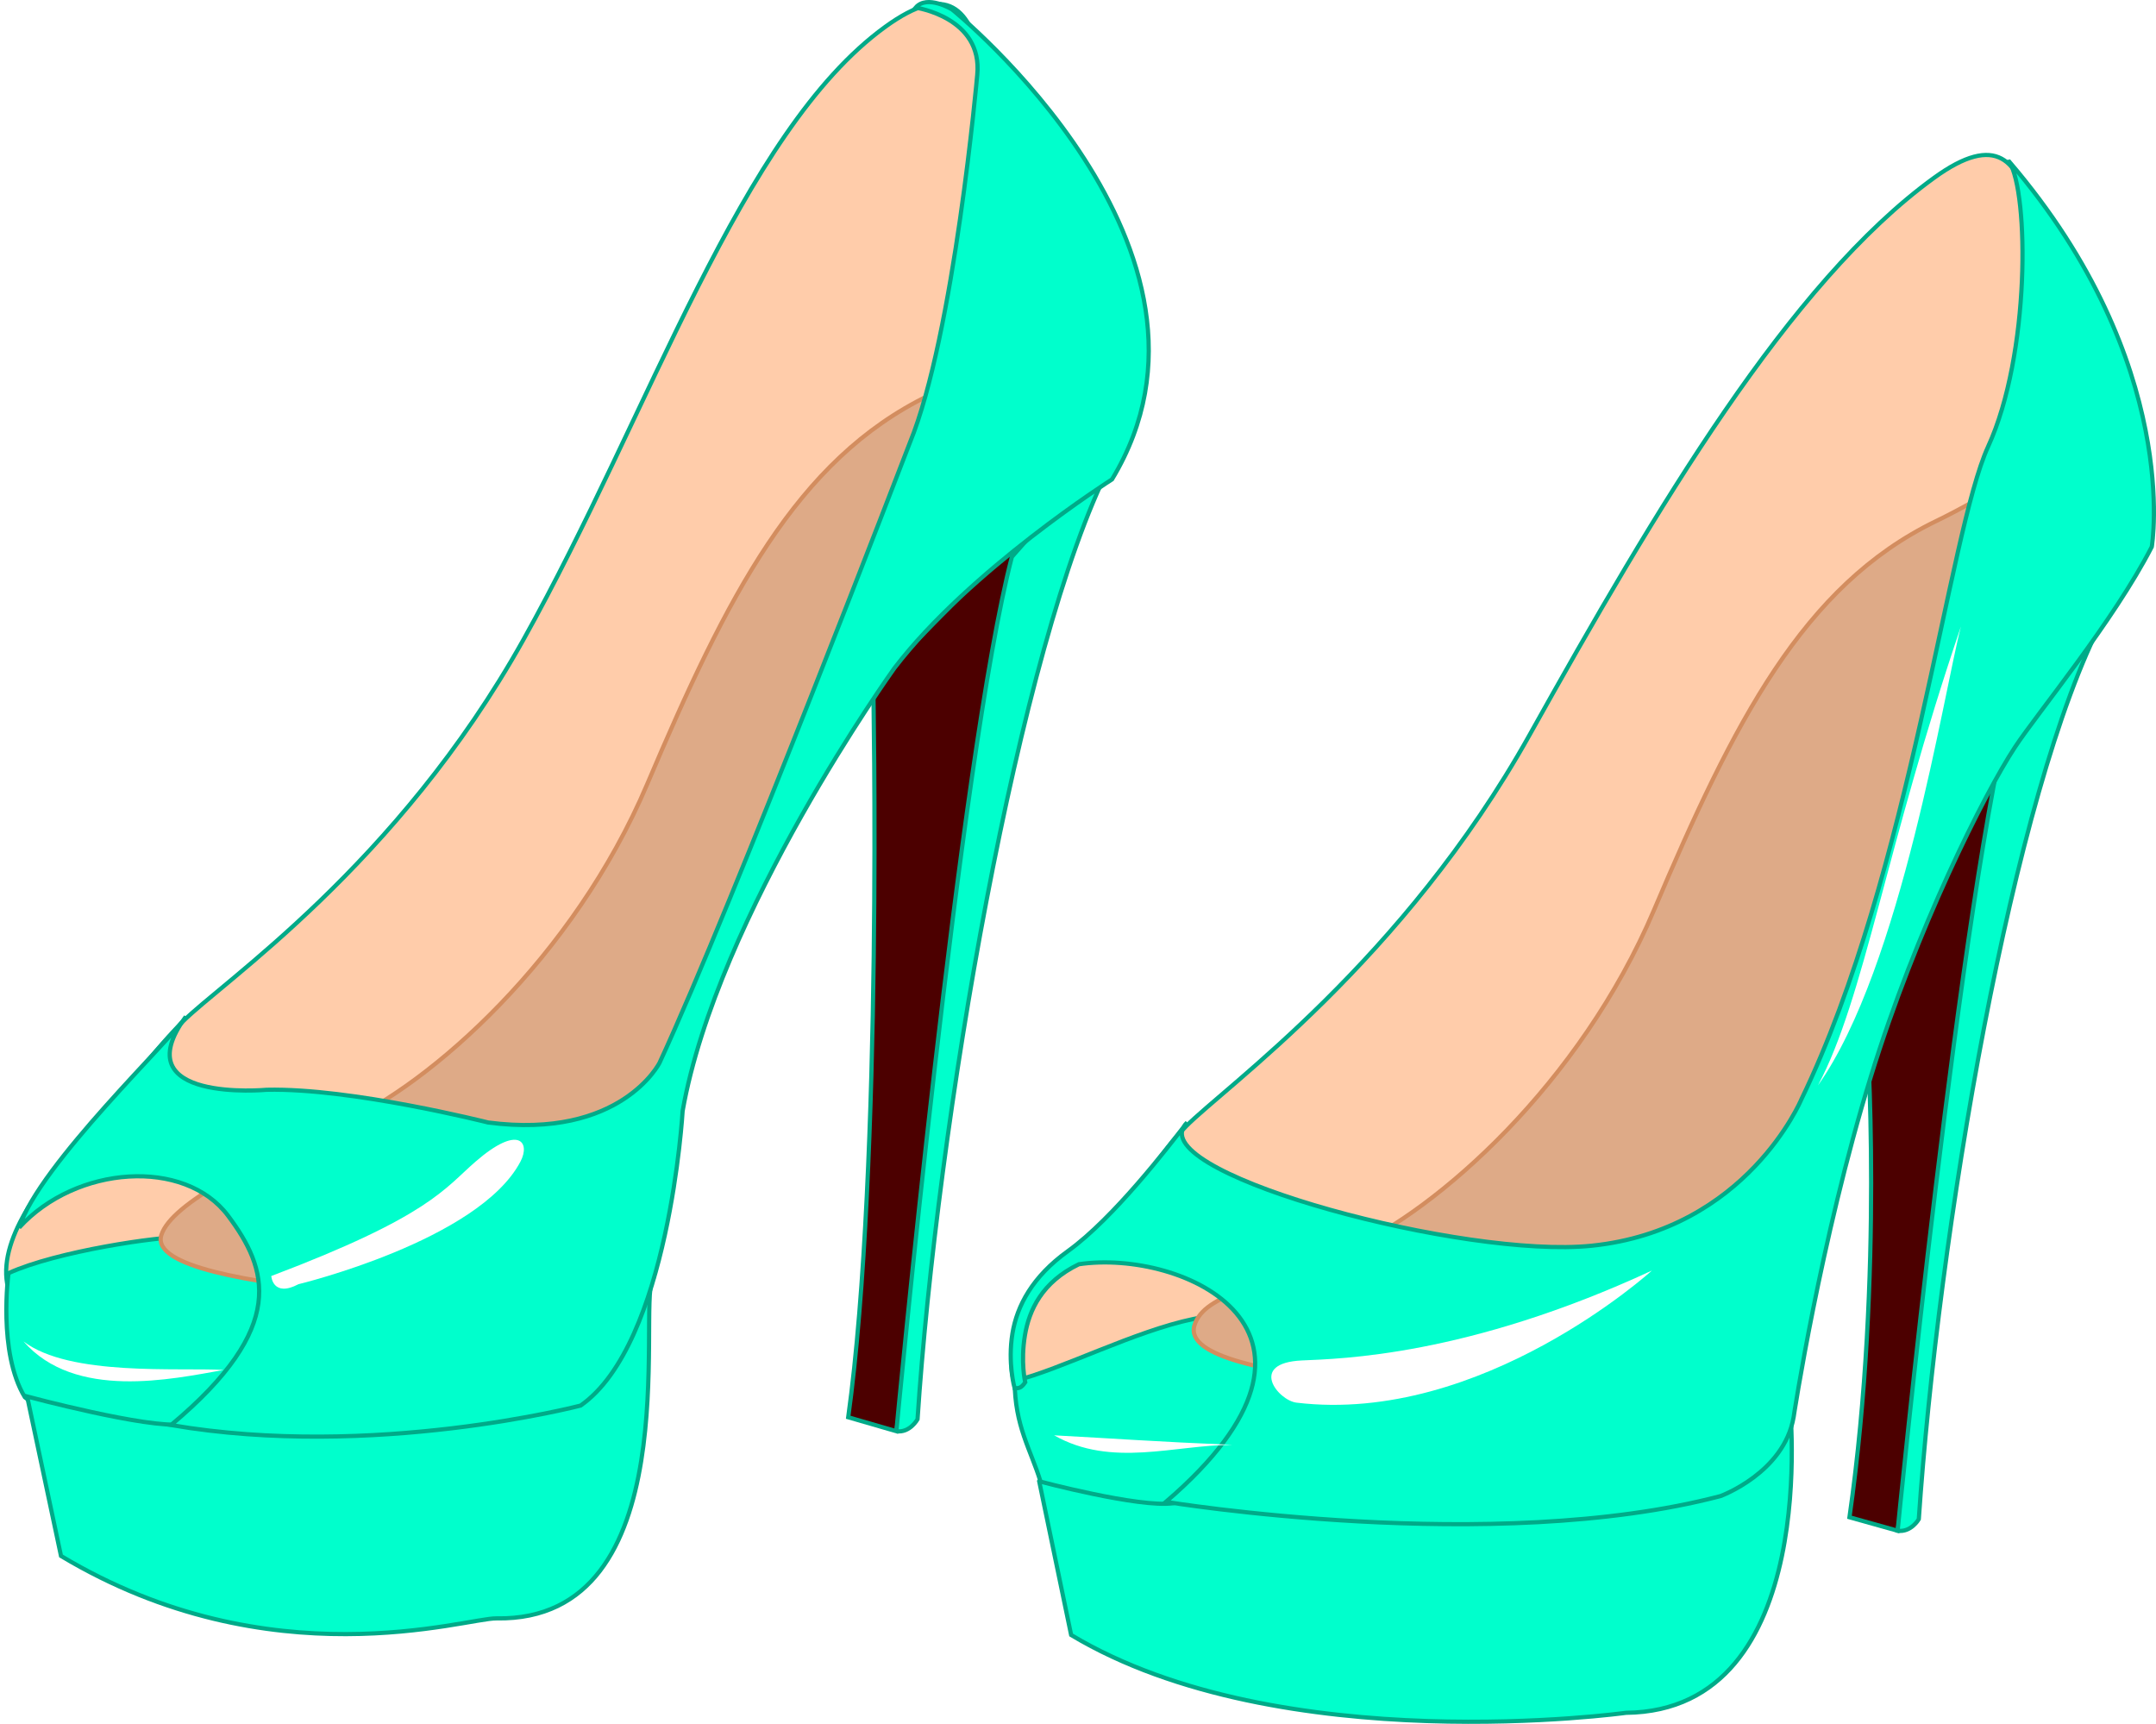<?xml version="1.0" encoding="UTF-8" standalone="no"?>
<!-- Created with Inkscape (http://www.inkscape.org/) -->

<svg
   xmlns:dc="http://purl.org/dc/elements/1.1/"
   xmlns:cc="http://creativecommons.org/ns#"
   xmlns:rdf="http://www.w3.org/1999/02/22-rdf-syntax-ns#"
   xmlns:svg="http://www.w3.org/2000/svg"
   xmlns="http://www.w3.org/2000/svg"
   xmlns:sodipodi="http://sodipodi.sourceforge.net/DTD/sodipodi-0.dtd"
   xmlns:inkscape="http://www.inkscape.org/namespaces/inkscape"
   width="1027.868"
   height="821.827"
   id="svg2"
   version="1.1"
   inkscape:version="0.48.3.1 r9886"
   sodipodi:docname="Emerald_Heels2.svg"
   inkscape:export-filename="K:\Mis Documentos (1)\Vector\Sexy Heels\Megan_BlackRed2.png"
   inkscape:export-xdpi="90"
   inkscape:export-ydpi="90">
  <defs
     id="defs4">
    <filter
       inkscape:collect="always"
       id="filter3853"
       x="-0.138"
       width="1.275"
       y="-0.173"
       height="1.346"
       color-interpolation-filters="sRGB">
      <feGaussianBlur
         inkscape:collect="always"
         stdDeviation="5.694"
         id="feGaussianBlur3855" />
    </filter>
    <filter
       inkscape:collect="always"
       id="filter3874"
       x="-0.278"
       width="1.556"
       y="-0.087"
       height="1.173"
       color-interpolation-filters="sRGB">
      <feGaussianBlur
         inkscape:collect="always"
         stdDeviation="7.899"
         id="feGaussianBlur3876" />
    </filter>
    <filter
       inkscape:collect="always"
       id="filter3934"
       x="-0.211"
       width="1.422"
       y="-0.598"
       height="2.196"
       color-interpolation-filters="sRGB">
      <feGaussianBlur
         inkscape:collect="always"
         stdDeviation="15.948"
         id="feGaussianBlur3936" />
    </filter>
    <filter
       inkscape:collect="always"
       id="filter3946"
       x="-0.107"
       width="1.215"
       y="-1.095"
       height="3.191"
       color-interpolation-filters="sRGB">
      <feGaussianBlur
         inkscape:collect="always"
         stdDeviation="3.805"
         id="feGaussianBlur3948" />
    </filter>
    <filter
       inkscape:collect="always"
       id="filter4062"
       x="-0.248"
       width="1.496"
       y="-0.421"
       height="1.841"
       color-interpolation-filters="sRGB">
      <feGaussianBlur
         inkscape:collect="always"
         stdDeviation="12.438"
         id="feGaussianBlur4064" />
    </filter>
    <filter
       inkscape:collect="always"
       id="filter4070"
       x="-0.117"
       width="1.235"
       y="-0.588"
       height="2.176"
       color-interpolation-filters="sRGB">
      <feGaussianBlur
         inkscape:collect="always"
         stdDeviation="4.664"
         id="feGaussianBlur4072" />
    </filter>
    <filter
       inkscape:collect="always"
       id="filter3891"
       x="-0.107"
       width="1.215"
       y="-0.04"
       height="1.08"
       color-interpolation-filters="sRGB">
      <feGaussianBlur
         inkscape:collect="always"
         stdDeviation="6.621"
         id="feGaussianBlur3893" />
    </filter>
    <filter
       inkscape:collect="always"
       id="filter3976"
       x="-0.294"
       width="1.587"
       y="-0.647"
       height="2.295"
       color-interpolation-filters="sRGB">
      <feGaussianBlur
         inkscape:collect="always"
         stdDeviation="4.036"
         id="feGaussianBlur3978" />
    </filter>
    <filter
       inkscape:collect="always"
       id="filter4004"
       x="-0.536"
       width="2.073"
       y="-0.514"
       height="2.029"
       color-interpolation-filters="sRGB">
      <feGaussianBlur
         inkscape:collect="always"
         stdDeviation="4.729"
         id="feGaussianBlur4006" />
    </filter>
    <filter
       inkscape:collect="always"
       id="filter4008"
       x="-0.149"
       width="1.297"
       y="-0.471"
       height="1.943"
       color-interpolation-filters="sRGB">
      <feGaussianBlur
         inkscape:collect="always"
         stdDeviation="4.729"
         id="feGaussianBlur4010" />
    </filter>
    <filter
       inkscape:collect="always"
       id="filter4188"
       x="-0.609"
       width="2.218"
       y="-0.261"
       height="1.523"
       color-interpolation-filters="sRGB">
      <feGaussianBlur
         inkscape:collect="always"
         stdDeviation="11.198"
         id="feGaussianBlur4190" />
    </filter>
    <filter
       inkscape:collect="always"
       id="filter4266"
       x="-0.703"
       width="2.406"
       y="-0.128"
       height="1.255"
       color-interpolation-filters="sRGB">
      <feGaussianBlur
         inkscape:collect="always"
         stdDeviation="11.225"
         id="feGaussianBlur4268" />
    </filter>
    <filter
       color-interpolation-filters="sRGB"
       inkscape:collect="always"
       id="filter3853-1"
       x="-0.138"
       width="1.275"
       y="-0.173"
       height="1.346">
      <feGaussianBlur
         inkscape:collect="always"
         stdDeviation="5.694"
         id="feGaussianBlur3855-7" />
    </filter>
    <filter
       inkscape:collect="always"
       id="filter4013"
       x="-0.365"
       width="1.731"
       y="-0.106"
       height="1.211"
       color-interpolation-filters="sRGB">
      <feGaussianBlur
         inkscape:collect="always"
         stdDeviation="10.06"
         id="feGaussianBlur4015" />
    </filter>
    <filter
       inkscape:collect="always"
       id="filter4025"
       x="-0.115"
       width="1.229"
       y="-0.108"
       height="1.215"
       color-interpolation-filters="sRGB">
      <feGaussianBlur
         inkscape:collect="always"
         stdDeviation="3.114"
         id="feGaussianBlur4027" />
    </filter>
  </defs>
  <sodipodi:namedview
     id="base"
     pagecolor="#ffffff"
     bordercolor="#666666"
     borderopacity="1.0"
     inkscape:pageopacity="0.0"
     inkscape:pageshadow="2"
     inkscape:zoom="0.39417442"
     inkscape:cx="538.35374"
     inkscape:cy="411.53304"
     inkscape:document-units="px"
     inkscape:current-layer="g4359"
     showgrid="false"
     fit-margin-top="0"
     fit-margin-left="0"
     fit-margin-right="0"
     fit-margin-bottom="0"
     inkscape:window-width="1024"
     inkscape:window-height="718"
     inkscape:window-x="0"
     inkscape:window-y="22"
     inkscape:window-maximized="1" />
  <g
     inkscape:groupmode="layer"
     id="g4359"
     inkscape:label="Emerald Heels"
     style="display:inline"
     transform="translate(-31.646,-59.707)">
    <g
       id="g3651">
      <g
         id="g3644"
         style="display:inline">
        <path
           style="color:#000000;fill:#ffccaa;fill-opacity:1;stroke:#00aa88;stroke-width:2;stroke-linecap:butt;stroke-linejoin:miter;stroke-miterlimit:4;stroke-opacity:1;stroke-dasharray:none;stroke-dashoffset:0;marker:none;visibility:visible;display:inline;overflow:visible;enable-background:accumulate"
           d="m 517.549,725.117 c -11.086,-21.021 3.309,-55.248 27.307,-70.272 25.618,-16.038 34.361,-40.046 52.245,-58.2 18.444,-18.722 103.569,-78.846 163.801,-186.636 60.233,-107.79 123.789,-215.524 192.813,-265.533 59.716,-43.265 42.977,52.121 61.265,115.214 -56.083,136.245 -59.899,272.49 -168.249,408.735 -105.748,132.974 -277.244,155.179 -329.183,56.693 z"
           id="path4480"
           inkscape:connector-curvature="0"
           sodipodi:nodetypes="ssssscss" />
        <path
           sodipodi:nodetypes="ssssscss"
           inkscape:connector-curvature="0"
           id="path4441"
           d="m 37.844,679.755 c -11.086,-21.021 8.111,-49.46 27.307,-70.272 C 86.964,585.833 100.781,564.996 118.665,546.842 137.109,528.12 220.966,472.436 281.198,364.646 341.431,256.856 384.692,122.484 453.716,72.475 513.432,29.21 496.693,124.595 514.981,187.689 458.898,323.934 455.081,354.896 375.906,512.705 299.719,664.56 89.783,778.242 37.844,679.755 z"
           style="color:#000000;fill:#ffccaa;fill-opacity:1;stroke:#00aa88;stroke-width:2;stroke-linecap:butt;stroke-linejoin:miter;stroke-miterlimit:4;stroke-opacity:1;stroke-dasharray:none;stroke-dashoffset:0;marker:none;visibility:visible;display:inline;overflow:visible;enable-background:accumulate" />
      </g>
      <path
         inkscape:connector-curvature="0"
         id="path4394"
         d="m 936.328,789.453 -22.949,-6.426 c 16.523,-115.664 8.262,-232.246 8.262,-232.246 l 80.781,-162.48 z"
         style="color:#000000;fill:#4c0000;stroke:#00aa88;stroke-width:2;stroke-linecap:butt;stroke-linejoin:miter;stroke-miterlimit:4;stroke-opacity:1;stroke-dasharray:none;stroke-dashoffset:0;marker:none;visibility:visible;display:inline;overflow:visible;enable-background:accumulate" />
      <path
         sodipodi:nodetypes="ccccc"
         inkscape:connector-curvature="0"
         id="path4399"
         d="m 936.328,789.453 c 6.426,0.918 10.098,-5.508 10.098,-5.508 9.18,-134.941 44.429,-346.87 88.125,-429.609 -12.3,-6.548 -43.144,37.637 -43.144,37.637 -24.785,91.797 -55.078,397.48 -55.078,397.48 z"
         style="color:#000000;fill:#00ffcc;fill-opacity:1;stroke:#00aa88;stroke-width:2;stroke-linecap:butt;stroke-linejoin:miter;stroke-miterlimit:4;stroke-opacity:1;stroke-dasharray:none;stroke-dashoffset:0;marker:none;visibility:visible;display:inline;overflow:visible;enable-background:accumulate" />
      <path
         inkscape:connector-curvature="0"
         id="path4402"
         d="m 458.984,742.005 -22.949,-6.646 c 16.523,-119.629 11.934,-349.392 11.934,-349.392 l 75.207,-75.962 z"
         style="color:#000000;fill:#4c0000;stroke:#00aa88;stroke-width:2;stroke-linecap:butt;stroke-linejoin:miter;stroke-miterlimit:4;stroke-opacity:1;stroke-dasharray:none;stroke-dashoffset:0;marker:none;visibility:visible;display:inline;overflow:visible;enable-background:accumulate"
         sodipodi:nodetypes="ccccc" />
      <path
         sodipodi:nodetypes="ccccc"
         inkscape:connector-curvature="0"
         id="path4407"
         d="m 458.984,742.005 c 6.426,0.949 10.098,-5.697 10.098,-5.697 9.18,-139.567 48.101,-369.203 91.797,-454.779 -14.136,5.57 -46.816,43.674 -46.816,43.674 -24.785,94.943 -55.078,416.802 -55.078,416.802 z"
         style="color:#000000;fill:#00ffcc;fill-opacity:1;stroke:#00aa88;stroke-width:2;stroke-linecap:butt;stroke-linejoin:miter;stroke-miterlimit:4;stroke-opacity:1;stroke-dasharray:none;stroke-dashoffset:0;marker:none;visibility:visible;display:inline;overflow:visible;enable-background:accumulate" />
      <path
         sodipodi:nodetypes="cccccc"
         inkscape:connector-curvature="0"
         id="path4412"
         d="m 534.211,773.181 -6.491,-7.14 c -4.682,-15.25 -12.314,-26.566 -12.333,-48.034 44.319,-10.923 140.18,-73.008 129.171,15.578 l -3.895,64.91 z"
         style="color:#000000;fill:#00ffcc;fill-opacity:1;stroke:#00aa88;stroke-width:2;stroke-linecap:butt;stroke-linejoin:miter;stroke-miterlimit:4;stroke-opacity:1;stroke-dasharray:none;stroke-dashoffset:0;marker:none;visibility:visible;display:inline;overflow:visible;enable-background:accumulate" />
      <path
         sodipodi:nodetypes="sssccczss"
         inkscape:connector-curvature="0"
         id="path5242"
         d="m 673.911,655.623 c 43.21,-19.007 111.154,-79.406 146.252,-162.009 38.042,-89.534 71.073,-154.783 134.468,-185.461 48.009,-23.233 87.782,-61.265 96.926,10.973 l -95.097,142.646 c -56.693,81.381 -81.381,230.428 -81.381,230.428 -35.661,64.008 -149.827,31.124 -193.638,26.46 -43.811,-4.664 -85.04,-11.938 -80.323,-27.19 4.717,-15.252 32.638,-18.183 72.794,-35.846 z"
         style="color:#000000;fill:#deaa87;stroke:#d38d5f;stroke-width:2;stroke-linecap:butt;stroke-linejoin:miter;stroke-miterlimit:4;stroke-opacity:1;stroke-dasharray:none;stroke-dashoffset:0;marker:none;visibility:visible;display:inline;overflow:visible;enable-background:accumulate" />
      <path
         sodipodi:nodetypes="cccsccc"
         inkscape:connector-curvature="0"
         id="path4417"
         d="m 52.577,732.936 -9.087,-7.14 C 30.508,704.376 35.701,666.669 35.701,666.669 c 22.97,-10.467 71.91,-17.626 84.446,-17.268 24.801,0.708 44.903,25.778 54.462,44.589 l -12.982,73.349 z"
         style="color:#000000;fill:#00ffcc;fill-opacity:1;stroke:#00aa88;stroke-width:2;stroke-linecap:butt;stroke-linejoin:miter;stroke-miterlimit:4;stroke-opacity:1;stroke-dasharray:none;stroke-dashoffset:0;marker:none;visibility:visible;display:inline;overflow:visible;enable-background:accumulate" />
      <path
         style="color:#000000;fill:#deaa87;stroke:#d38d5f;stroke-width:2;stroke-linecap:butt;stroke-linejoin:miter;stroke-miterlimit:4;stroke-opacity:1;stroke-dasharray:none;stroke-dashoffset:0;marker:none;visibility:visible;display:inline;overflow:visible;enable-background:accumulate"
         d="m 193.911,595.623 c 43.21,-19.007 111.154,-79.406 146.252,-162.009 38.042,-89.534 71.073,-154.783 134.468,-185.461 48.009,-23.233 87.782,-61.265 96.926,10.973 -44.256,46.652 -94.844,93.392 -132.769,139.955 -56.693,81.381 -94.836,212.489 -94.836,212.489 -35.661,64.008 -104.082,68.796 -147.894,64.132 -43.811,-4.664 -92.216,-11.938 -87.499,-27.19 4.717,-15.252 45.195,-35.225 85.351,-52.888 z"
         id="path4444"
         inkscape:connector-curvature="0"
         sodipodi:nodetypes="sssccczss" />
      <path
         sodipodi:nodetypes="ccsccc"
         inkscape:connector-curvature="0"
         id="path4436"
         d="m 44.589,725.461 16.141,76.013 c 99.899,59.939 193.256,29.509 207.58,29.762 91.689,1.615 67.556,-147.695 74.344,-161.273 L 118.432,738.681 C 102.134,740.864 44.589,725.461 44.589,725.461 z"
         style="color:#000000;fill:#00ffcc;fill-opacity:1;stroke:#00aa88;stroke-width:2;stroke-linecap:butt;stroke-linejoin:miter;stroke-miterlimit:4;stroke-opacity:1;stroke-dasharray:none;stroke-dashoffset:0;marker:none;visibility:visible;display:inline;overflow:visible;enable-background:accumulate" />
      <path
         sodipodi:nodetypes="ccccccsccccccccc"
         inkscape:connector-curvature="0"
         id="path4487"
         d="m 485.605,64.258 c 0,0 142.285,114.746 76.191,223.984 0,0 -67.93,43.145 -103.73,89.961 0,0 -84.453,117.5 -100.977,211.133 0,0 -6.426,111.074 -48.652,140.449 0,0 -98.872,25.814 -195.258,9.291 56.053,-46.891 45.937,-74.678 27.23,-99.743 -20.693,-27.725 -72.516,-24.076 -99.592,5.572 9.294,-29.805 73.838,-90.753 79.437,-100.55 -30.293,41.309 38.555,34.883 38.555,34.883 40.391,-0.918 105.566,15.605 105.566,15.605 63.34,8.262 81.699,-28.457 81.699,-28.457 34.883,-75.273 119.336,-295.586 119.336,-295.586 21.113,-51.406 32.129,-175.332 32.129,-175.332 2.754,-27.539 -29.375,-32.129 -29.375,-32.129 5.508,-6.426 17.441,0.918 17.441,0.918 z"
         style="color:#000000;fill:#00ffcc;fill-opacity:1;stroke:#00aa88;stroke-width:2;stroke-linecap:butt;stroke-linejoin:miter;stroke-miterlimit:4;stroke-opacity:1;stroke-dasharray:none;stroke-dashoffset:0;marker:none;visibility:visible;display:inline;overflow:visible;enable-background:accumulate" />
      <path
         inkscape:connector-curvature="0"
         id="path4489"
         d="m 527.085,765.891 15.223,73.259 c 99.899,59.939 264.494,37.105 264.494,37.105 94.19,-0.951 78.016,-148.421 78.016,-148.421 l -293.988,48.522 c -16.299,2.183 -63.745,-10.466 -63.745,-10.466 z"
         style="color:#000000;fill:#00ffcc;fill-opacity:1;stroke:#00aa88;stroke-width:2;stroke-linecap:butt;stroke-linejoin:miter;stroke-miterlimit:4;stroke-opacity:1;stroke-dasharray:none;stroke-dashoffset:0;marker:none;visibility:visible;display:inline;overflow:visible;enable-background:accumulate" />
      <path
         sodipodi:nodetypes="cscscssccsccccssccccc"
         inkscape:connector-curvature="0"
         id="path4552"
         d="m 989.562,136.781 c 9.366,14.986 10.061,91.899 -10.094,135.844 -18.929,41.272 -36.707,202.867 -89.031,311.188 0,0 -26.003,62.209 -100.062,69.781 -60.359,6.172 -207.181,-33.124 -194.531,-56.5 -6.624,8.446 -33.075,43.235 -55.14,59.1 -16.91,12.158 -24.186,26.048 -26.36,39.087 -2.377,14.26 1,26.188 1,26.188 1.927,0.135 3.145,0.046 5.072,-2.776 0,0 -2.272,-9.621 -0.134,-22.443 1.989,-11.935 8.106,-25.336 25.719,-33.844 49.241,-7.324 136.749,31.538 41.5,113.281 0,0 156.055,25.707 264.375,-2.75 0,0 30.285,-11.035 34.875,-37.656 0,0 12.593,-83.626 36.844,-162.438 21.561,-70.069 54.064,-134.779 68.719,-157 10.72,-16.254 47.003,-60.018 65.188,-95.469 0,0 14.68,-87.207 -67.938,-183.594 z m -391.969,458.062 c -0.752,0.719 -1.338,1.465 -1.75,2.219 0.962,-1.227 1.75,-2.219 1.75,-2.219 z"
         style="color:#000000;fill:#00ffcc;fill-opacity:1;stroke:#00aa88;stroke-width:2;stroke-linecap:butt;stroke-linejoin:miter;stroke-miterlimit:4;stroke-opacity:1;stroke-dasharray:none;stroke-dashoffset:0;marker:none;visibility:visible;display:inline;overflow:visible;enable-background:accumulate" />
      <path
         sodipodi:nodetypes="ccc"
         inkscape:connector-curvature="0"
         id="path4580"
         d="m 534.211,743.971 c 27.323,15.578 57.485,4.544 85.032,4.544 -36.402,-1.515 -56.688,-3.029 -85.032,-4.544 z"
         style="color:#000000;fill:#ffffff;fill-opacity:1;stroke:none;stroke-width:2;marker:none;visibility:visible;display:inline;overflow:visible;filter:url(#filter3946);enable-background:accumulate" />
      <path
         sodipodi:nodetypes="sscs"
         inkscape:connector-curvature="0"
         id="path4582"
         d="m 652.347,708.271 c -25.772,1.182 -11.355,19.068 -2.596,20.122 88.41,10.638 169.416,-62.963 169.416,-62.963 -88.278,40.893 -148.672,42.008 -166.819,42.841 z"
         style="color:#000000;fill:#ffffff;fill-opacity:1;stroke:none;stroke-width:2;marker:none;visibility:visible;display:inline;overflow:visible;filter:url(#filter3934);enable-background:accumulate" />
      <path
         sodipodi:nodetypes="ccc"
         inkscape:connector-curvature="0"
         id="path4584"
         d="m 966.513,358.405 c -35.744,104.912 -45.995,177.196 -68.156,218.747 39.862,-56.413 59.897,-187.09 68.156,-218.747 z"
         style="color:#000000;fill:#ffffff;fill-opacity:1;stroke:none;stroke-width:2;marker:none;visibility:visible;display:inline;overflow:visible;filter:url(#filter3874);enable-background:accumulate" />
      <path
         sodipodi:nodetypes="csscc"
         inkscape:connector-curvature="0"
         id="path4588"
         d="m 160.977,668.026 c 75.319,-28.489 82.505,-41.625 97.365,-54.525 20.63,-17.907 26.304,-9.253 21.42,0 -19.908,37.715 -105.804,58.419 -105.804,58.419 -12.333,6.491 -12.982,-3.895 -12.982,-3.895 z"
         style="color:#000000;fill:#ffffff;fill-opacity:1;stroke:none;stroke-width:2;marker:none;visibility:visible;display:inline;overflow:visible;filter:url(#filter4062);enable-background:accumulate" />
      <path
         sodipodi:nodetypes="ccc"
         inkscape:connector-curvature="0"
         id="path4592"
         d="m 42.841,699.183 c 24.555,28.16 70.728,17.988 95.418,13.631 -21.28,-1.252 -73.433,3.181 -95.418,-13.631 z"
         style="color:#000000;fill:#ffffff;fill-opacity:1;stroke:none;stroke-width:2;marker:none;visibility:visible;display:inline;overflow:visible;filter:url(#filter4070);enable-background:accumulate" />
    </g>
  </g>
</svg>
